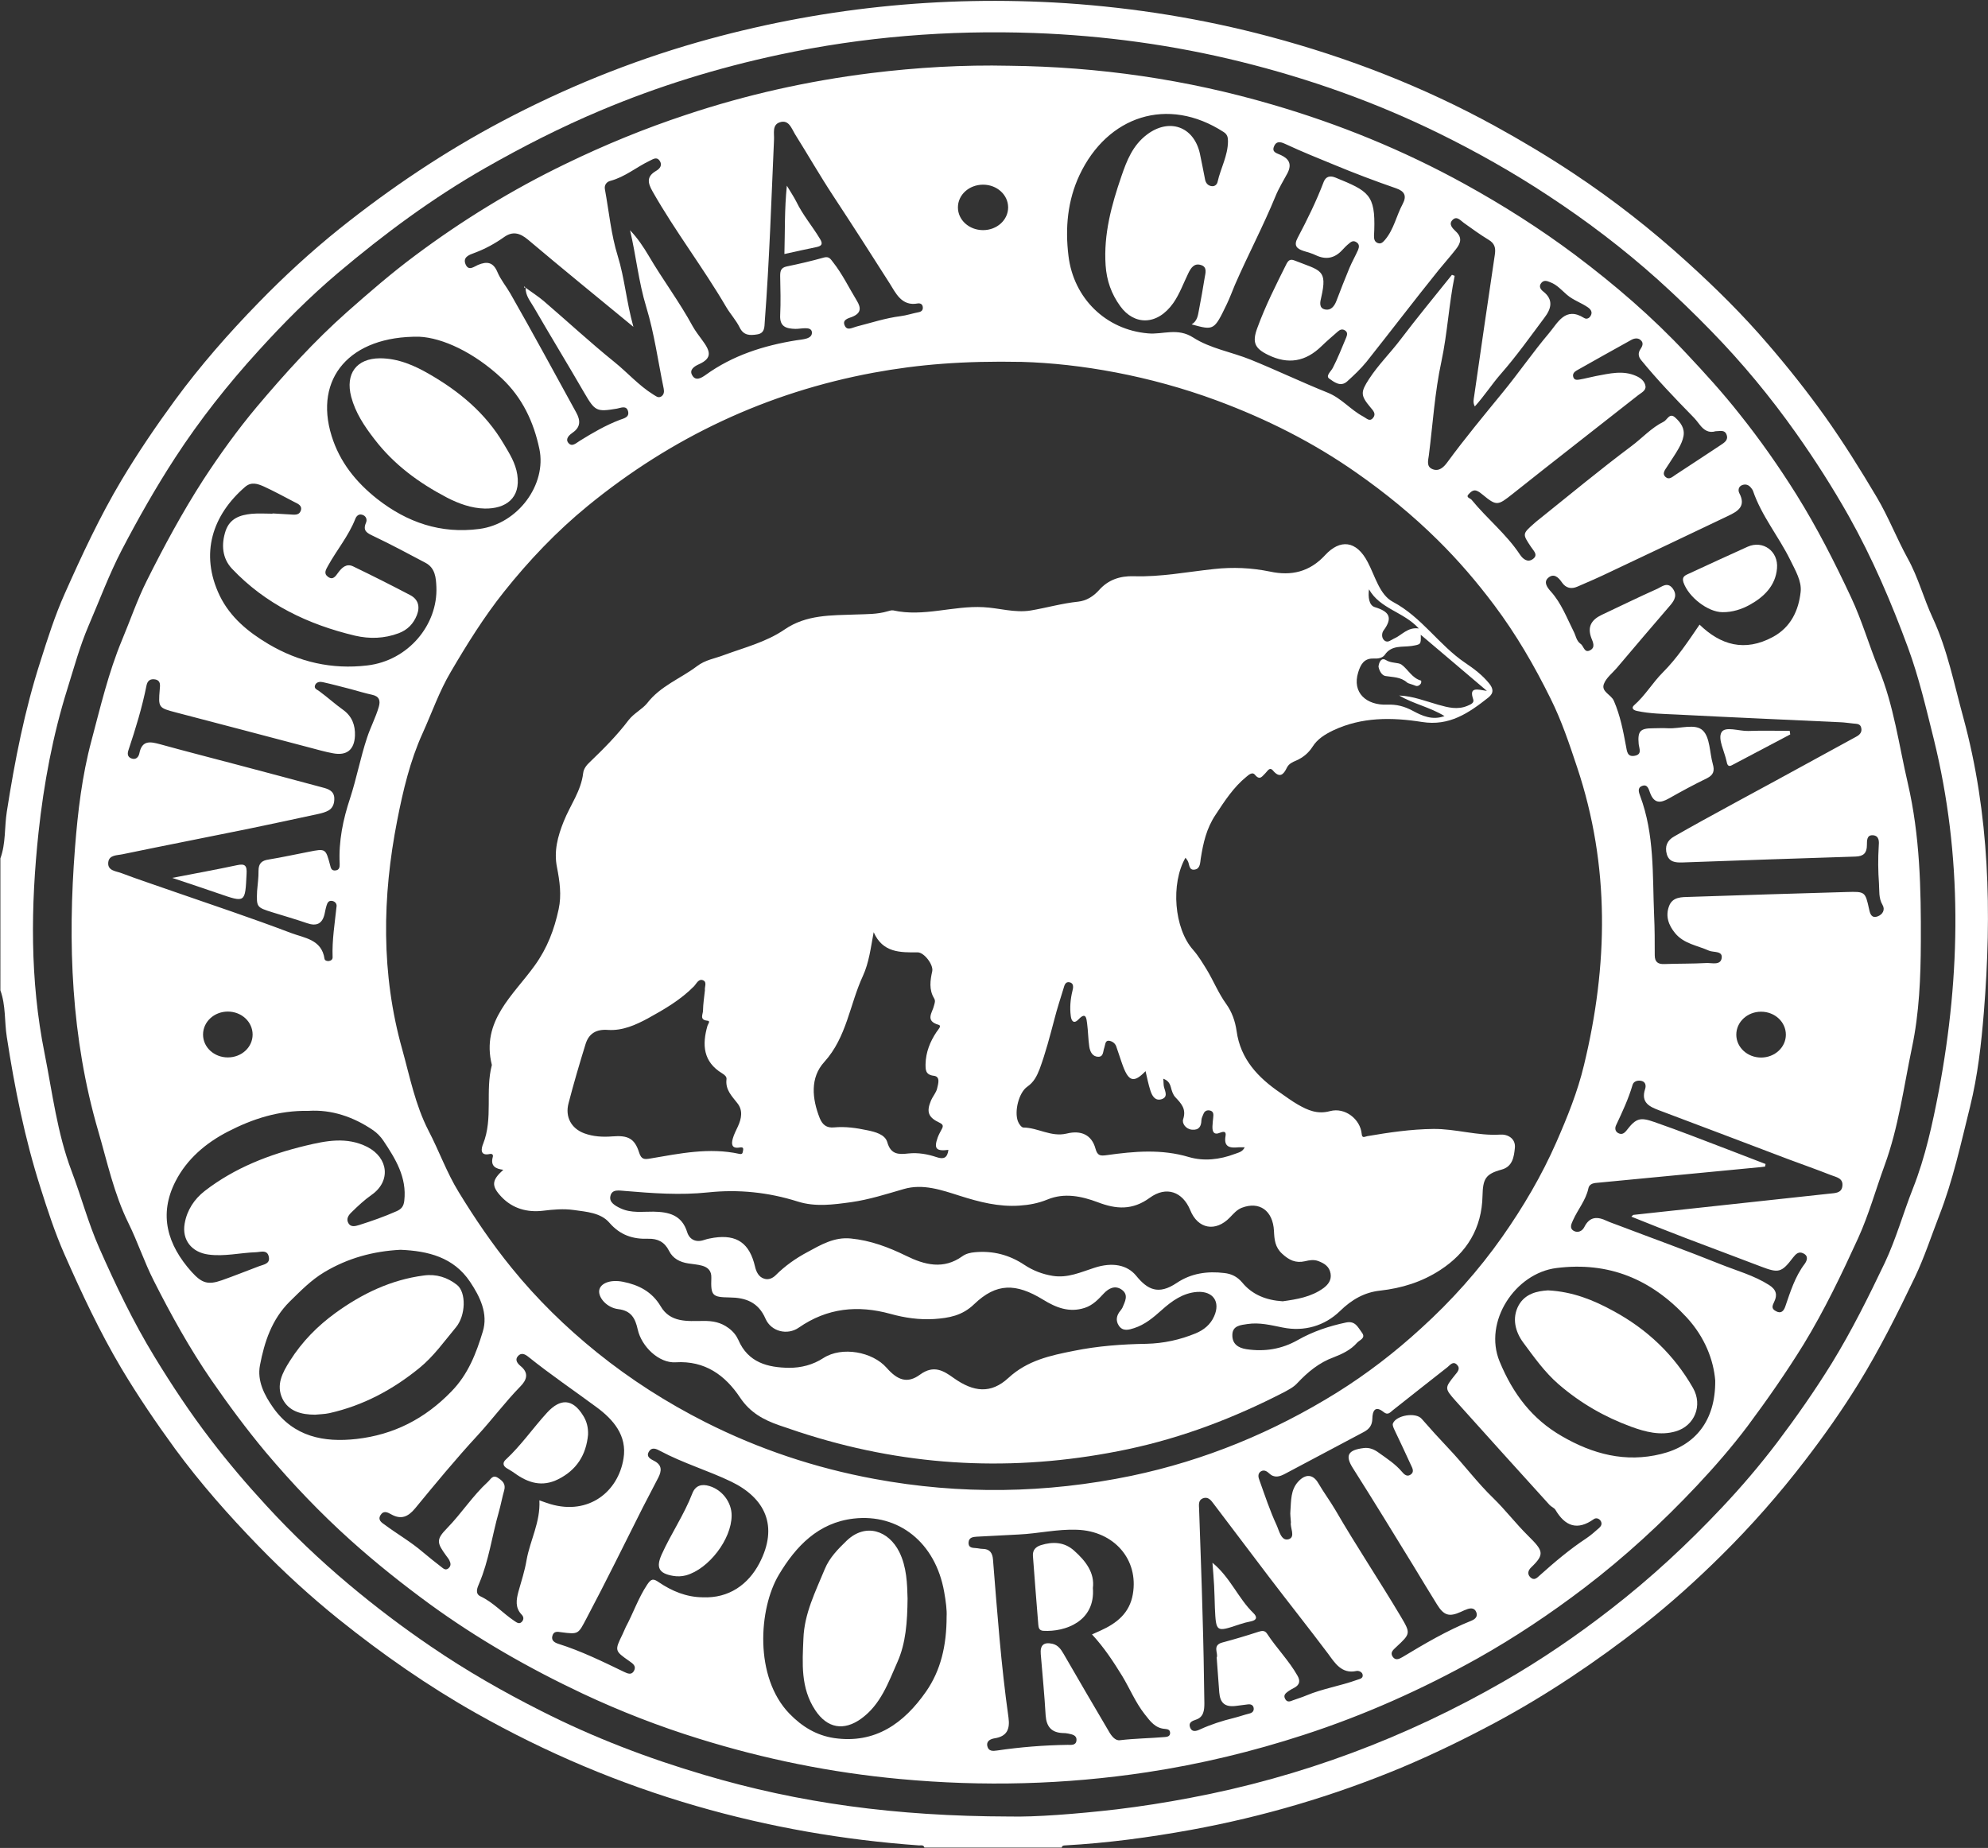 <svg version="1.2" xmlns="http://www.w3.org/2000/svg" viewBox="0 0 1548 1439" width="1548" height="1439"><rect x="0" y="0" width="1548" height="1439" fill="#333333" stroke="none"/><defs><clipPath clipPathUnits="userSpaceOnUse" id="cp1"><path d="m-2565-2981h6699v9469h-6699z"/></clipPath></defs><style>.a{fill:#fff}</style><g clip-path="url(#cp1)"><path fill-rule="evenodd" class="a" d="m0.3 668.4c4.3-11.7 3.1-24.2 5-36.3 6.2-39.7 13.9-79.1 26.2-117.2 5.6-17.7 11.3-35.6 18.9-52.6 13.4-30.1 27.3-60 44.1-88.2 12.9-21.6 27.1-42.5 41.9-62.7 19.7-26.8 41.6-51.8 64.8-75.6 19.9-20.5 41-39.9 63.3-57.8 39.7-31.7 81.7-59.9 126.5-83.6 48.6-25.7 99.2-46.3 151.9-61.4 93.9-26.8 189.6-36.8 287.1-30.5 53.6 3.6 106.5 12.1 158.6 26 61.1 16.3 119.6 39 175.2 69.5 21.1 11.6 41.7 23.9 61.7 37.2 31 20.6 60.3 43.5 87.9 68.6 22.3 20.2 43.6 41.2 63.2 64.1 15.7 18.2 30.6 37 44.6 56.6 14.4 20.3 27.5 41.3 40.2 62.7 9.1 15.4 15.5 32 24 47.5 8.3 14.9 12.5 31.4 19.6 46.6 11.5 24.8 16.6 51.4 23.8 77.5 20.5 75.3 22.2 151.9 16 229.1-2 24.9-4.8 49.8-10.8 74-7.1 28.5-13.3 57.4-24 84.7-6.2 16-11.5 32.4-18.9 47.9-13.6 28.4-27.7 56.6-44.2 83.3-12.6 20.4-26.5 40.1-41.1 59.1-20.2 26.4-42.2 51.4-65.8 74.7-19.3 19.1-39.5 37.3-60.9 54.1-36.4 28.4-74.5 54.1-115.2 75.9-23.8 12.7-48 24.5-72.8 34.9-52.8 22-107.4 38.1-163.7 48.4-32.5 5.9-65.2 10.3-98.1 12.1-1.3 0-2.3 0.3-2.6 1.7h-106.9c-0.7-2.4-2.7-1.6-4.3-1.7-58.8-4.2-116.7-14.3-173.4-30.7-59.8-17.3-117-41.5-171.3-72.2-37.6-21.2-73.1-46-106.9-73.1-22-17.7-43-36.9-62.7-57.2-23.1-23.8-45.1-48.7-64.8-75.5-14.8-20.3-29-41.2-41.9-62.8-16.9-28.5-31-58.6-44.4-89-7.4-16.8-13.1-34.3-18.6-51.7-12.2-38.2-20.1-77.6-26.2-117.3-1.9-12-0.7-24.5-5-36.3zm785.8 746.1c19.6 0.5 51.7-1.9 83.6-5.6 19.1-2.3 38.1-5.3 57-8.9 86.5-16.3 168-46.8 244.4-90.8 29-16.7 56.7-35.6 83.2-56.2 31-24 59.8-50.7 86.7-79.3 15.1-16 29.4-32.8 42.7-50.3 15.1-20 29.6-40.7 42.8-62.1 15.4-25.1 28.5-51.5 41.2-78.1 8.8-18.7 14.3-38.7 21.9-57.9 9.6-24.3 15.2-50.2 20.1-75.8 17.2-91.4 18.5-182.9-3.9-273.9-6-24-11.5-47.9-20.1-71.3-13-35.3-27.7-69.6-46.1-102.4-12.6-22.3-26.2-43.6-40.9-64.4-20-28.3-42-54.9-66.2-79.7q-20.1-20.7-41.4-39.9c-27-24.2-55.7-46-85.9-65.8-27.3-18-55.7-34-85-48.4-49.3-24.2-100.7-42.4-153.9-55.6-52.9-13.1-106.6-20.4-161-22.4-66.8-2.4-133.1 2.9-198.6 16.9-47.7 10.2-94.2 24.5-139.2 43.5-30.9 13-60.7 28.2-89.8 44.8-41 23.4-78.6 51.3-114.5 81.6-22.1 18.7-42.6 39.3-62 60.7-23.7 26-45.6 53.7-64.8 83.2-15.1 23.2-28.8 47.4-41.6 71.9-9.9 19.1-17.4 39.4-25.9 59.1-6.8 15.9-11.3 32.6-16.4 48.9-11.4 36.3-18.4 74-22.5 111.9-6.1 57.3-6.8 114.8 4.7 172 6.1 30.7 9.8 62 21 91.6 7.5 19.8 12.9 40.3 21.5 59.8 12.9 29.2 26.5 57.7 43.1 84.9 13.6 22.3 27.9 43.9 43.8 64.6 13.6 17.8 28 34.7 43.2 51.2 20.2 22 41.7 42.5 64.5 61.6 20.5 17.2 41.6 33.2 63.7 48.2 27.5 18.8 56.2 35.2 85.9 50.2 40.8 20.7 83.2 36.9 127 49.8 73.5 21.8 148.5 32.2 237.7 32.4z"/><path fill-rule="evenodd" class="a" d="m785.9 51.2c69.6 0.8 137.8 10.6 204.7 30.2 52.2 15.2 102.2 35.6 149.9 61.9 29.9 16.5 58.6 34.7 86 55.2 31 23.3 60.2 48.4 86.7 76.8 14.4 15.3 28.4 30.7 41.4 47.2 15.9 19.9 30.5 40.7 44.1 62.4 16.1 25.8 29.8 52.7 42.7 80.3 8.5 18.1 13.9 37.1 21.4 55.4 11.9 28.8 15.8 59.5 22.8 89.5 9.4 40.7 10.3 82 10.1 123.3-0.1 27.6-1.2 55.3-6.9 82.3-6.4 30.7-10.5 62.2-21.3 91.7-6.9 18.9-12.3 38.4-20.6 56.7-12.9 28.2-26.3 56.2-42.4 82.6-13.5 21.9-28.3 43.1-43.7 63.8-12.2 16.2-25.6 31.6-39.5 46.4-27.1 28.8-56.2 55.6-87.7 79.6-26.4 20.1-54.1 38.6-83.1 54.9-43.2 24.1-88.1 44.2-135.2 59.5-39.9 13-80.5 22.8-122 29.1-63.9 9.7-128.1 11.3-192.5 5.3-53.3-4.9-105.5-15.5-156.6-31.4-31-9.6-61.1-21.3-90.5-35.1-41.8-19.7-81.7-42.5-119.2-69.8-21.3-15.6-41.8-31.9-61.5-49.6-23.7-21.3-45.5-44.2-66.1-68.6-15.1-18.1-29-36.9-42.4-56.3-16.9-24.6-31.3-50.6-44.8-77.3-7.4-14.6-12.5-30.2-19.7-44.8-11.3-22.9-16.5-47.7-23.6-72-21-72.2-23.8-145.9-18-220.3 2.2-28.1 5.5-56.1 12.8-83.3 7-26.3 13.3-53.2 23.8-78.4 6.4-15.3 11.8-31.2 19.2-46 13.5-27 27.8-53.5 44.1-78.8 12.8-19.6 26.6-38.8 41.6-56.7 22-26.1 44.8-51.3 70.4-74 17.2-15.2 34.5-30.2 52.9-43.9 36.8-27.5 75.8-51.4 117.2-71.4 30.5-14.8 61.7-27.6 93.8-38.2 47-15.7 95.1-26.4 144.2-32.5 35.7-4.4 71.5-6.5 107.5-5.7zm-362.3 183.4c18.3 15.7 36 32.1 54.7 47.2 10.2 8.2 19 18.3 30.2 25.3 2 1.1 3.8 3.1 6.3 1.7 2.2-1.4 2.5-3.7 2-6.2-4.4-21.2-7.3-43-13.6-63.6-6-19.7-7.9-39.9-12.6-59.7 5.9 6.1 10.5 13.1 14.6 20 10.9 18.6 23.9 35.8 34.2 54.8 2.1 3.7 4.7 7.1 7.2 10.5 6.5 8.7 8.5 14.2-2.5 19.1-3.1 1.4-7.7 4.1-5.1 8.5 2.7 4.9 7.3 2 10.4-0.2 21.2-15.3 45.2-22.9 70.6-27 4.7-0.8 12.7-0.8 12.2-6.4-0.6-4.8-8.3-2.4-12.9-2.5-6.9-0.2-12.3-1.5-11.8-10.7 0.5-10.1 0.2-20.3 0-30.5 0-3.8 0.5-6.4 5-7.4 9.8-2 19.6-4.3 29.2-7 3.9-1 5.1 1.3 6.9 3.6 7.3 9.2 12.4 19.9 18.5 29.9 3.7 6 3.3 10-3.7 12.8-3 1.1-7.8 2.2-5.6 6.8 1.9 4.2 5.9 1.5 9.1 0.7 11.4-2.9 22.5-6.6 34.3-8.1 4.8-0.6 9.4-2.2 14.2-3.1 2.5-0.5 3.5-2 3.1-4.3-0.3-2-2-2.8-3.9-2.5-12.6 2.4-17.2-8.3-21.9-15.7-14.4-22.7-29-45.4-43.8-67.9-10.4-15.8-19.8-32.2-29.9-48.3-2.7-4.4-4.7-11.4-11.7-9.2-6.3 2-4.3 8.7-4.6 13.6-2.1 47.2-3.6 94.4-7.2 141.6-0.3 4.2 0.1 9.1-5.9 10-5.6 0.9-10.6 1-13.7-5.5-2.8-5.6-7.2-10.4-10.3-15.6-18-30.8-39.8-59.1-57.4-90.1-4-7-4.8-11.8 2.8-16.2 2.9-1.7 5-4.5 2.6-7.9-2.3-3.2-5-1.2-7.7 0.1-10.3 4.9-19.2 12.6-30.5 15.6-2.9 0.7-5 3.1-4.4 6.5 3.2 17.4 4.8 35.3 10 52 5.4 17.4 6.7 35.4 12.2 55.2-28.8-23.7-55.6-45.5-82-67.8-6.3-5.3-11.9-6.8-18.5-2.2-7.3 5.2-15 9.4-23.4 12.5-3.8 1.4-9.3 3.2-6.7 9 2.4 5.3 6.5 1.6 9.6 0.3 6.9-2.9 11.8-2.3 15.1 5.5 2.5 6 6.9 11.2 10.1 16.8 17.5 30.6 34.2 61.6 51.2 92.5 3.4 6.1 3.7 11.4-2.7 15.8-2.6 1.8-5.8 4.7-3.5 7.8 2.9 3.8 6.2 0.3 9-1.4 10-6.2 20.1-12.1 31.1-16.3 3.1-1.2 7.6-1.9 6.6-6.5-1.2-5.2-5.8-2.8-8.7-2.3-16 2.7-17.1 2-25.5-12.4-12.9-22.3-26.3-44.2-39.2-66.5-2.7-4.7-6.6-9.1-6.4-15.2 4.8 3.5 9.8 6.7 14.3 10.5zm-14.3-10.7q0 0.1 0 0.2 0 0-0.1 0zm386.4 57.9c-45.5-0.9-80.6 2-115.4 8.4-83.1 15.4-157.3 50.3-222.7 103.8-24.2 19.8-45.8 42.5-65.3 67-15.5 19.5-28.7 40.7-41.3 62.2-8.9 15-14.7 31.8-21.9 47.7-9.8 21.5-15.3 44.9-19.8 67.9-11.7 59.6-12.7 119.5 4 178.7 5.9 21.3 10.1 43 20.4 63 8.2 15.7 14.1 32.5 23.5 47.8 12.6 20.6 26 40.3 41.2 59 19.8 24.4 42 46.1 66.4 65.8 26.3 21.2 54.4 39.1 84.4 54.3 41.8 21.1 85.6 35.7 131.6 44.2 66.9 12.4 133.6 11.4 200.2-2.4 57.2-12 110.4-34 160-64.8 23.4-14.6 45.2-31.4 65.5-50 23.6-21.4 44.9-45.2 63.2-71.2 16.3-23.2 30.8-47.8 42.2-73.8 8.5-19.4 16.6-39.4 21.5-60 18.8-77.6 20.3-155.1-5.3-231.8-6.1-18.3-12.1-36.4-20.8-53.8-12.6-25.5-26.7-49.8-43.8-72.6-13.5-18-27.9-34.8-43.9-50.6-19.6-19.4-40.8-36.7-63.4-52.5-33.8-23.7-70.3-42-108.9-56.3-52.2-19.3-106.2-28.7-151.6-30zm527.7 204.6c16.3 15.8 35 21.5 57.1 9.6 14-7.6 20-20.6 21.6-35 1-8.4-4.2-17-8.1-25-9-18.3-22.3-34.2-29-53.8-0.4-1-1.2-2-1.9-2.8-2-2.3-4.6-2.6-7.1-1.4-2.4 1.3-2.7 4-1.6 6.1 5.3 10.1-1.1 14-8.7 17.6-30.5 14.5-61 29.1-91.6 43.5-8.5 4.1-17.1 7.9-25.8 11.6-4.8 2.1-9 1.2-12.1-3.3-2.7-4-6.3-7.3-10.6-3.6-4.1 3.5-0.5 7.9 2 10.7 8.2 9.1 12.4 20.5 17.8 31.2 1.7 3.2 2 7.2 5.4 9.6 2.5 1.7 2.8 7.5 7.5 4.9 4.1-2.2 2.1-6.3 0.9-9.3-3.4-8.9 0-14.4 8-18.2 14.5-6.8 28.9-13.9 43.5-20.4 3.4-1.6 7.6-5.4 11.6-0.4 3.8 5 2 9-1.6 13.2-14 16.2-27.9 32.6-41.8 49-3.4 4-8.2 7.6-10 12.4-2.3 6.1 5.7 8.2 7.8 13.2 4.9 11.3 7.2 23.2 9.4 35.1 0.8 4 0.9 8.8 6.9 7.6 5.8-1.1 3.4-5.6 3-9.1-0.9-10 1.1-12.3 11.1-12.3 4.1-0.1 8.1-0.2 12.1 0 9.1 0.4 20.9-3.9 26.7 1.7 5.7 5.4 5.3 17.2 7.8 26.1 1.5 5.2 0.7 8.5-4.5 11.1-10.1 4.9-19.9 10.2-29.6 15.7-6.8 3.9-11.7 4-14.8-4.5-1-2.6-1.9-7-6.4-5.1-3.6 1.5-2.2 5.1-1.3 7.6 11.3 30.1 9.6 61.6 10.9 92.8 0.5 10.4 0.5 20.9 0.5 31.3 0 5.3 2.5 7.1 7.5 6.9 10.9-0.4 21.9-0.2 32.8-0.8 4.1-0.2 10.8 2 11.8-3.7 1-6-6.3-4.4-9.8-5.9-9.1-4.1-19.5-5.3-26.4-13.6-5.1-6.2-7.7-13.2-4.8-21 2.7-7.5 10-7.1 16.1-7.3 40.8-1.4 81.6-2.6 122.3-3.8 14.3-0.4 14.4-0.3 17.4 13.3 0.8 3.8 1.9 7.3 6.6 5.7 3.9-1.4 6.1-5.1 3.9-8.9-3.2-5.4-2.4-11.1-2.8-16.8-0.7-9.6-0.8-19.1-0.2-28.7 0.3-3.7 0.6-8.4-4.5-8.8-5-0.3-4.6 4.3-4.7 7.7 0 6-2.5 8.7-8.8 8.9-45.1 1.4-90.1 3-135.2 4.6-5.1 0.1-10-0.3-11.8-6.4-1.7-6.1 0.2-10.8 5.8-13.9 7.2-4.1 14.4-8.2 21.7-12.2 19-10.5 38.2-20.8 57.3-31.2 20.9-11.4 41.8-22.8 62.6-34.2 2.7-1.4 4.8-3.5 4-6.9-0.7-3.4-3.6-3.1-6.2-3.4-3.4-0.3-6.8-0.9-10.2-1-42.5-2-85-3.8-127.4-6-10.3-0.5-20.7-0.6-30.9-2.8-3.3-0.7-4.3-2.5-2.2-4.4 8.7-7.6 14.4-17.6 22.5-25.7 11-11 19.7-24.2 28.5-37.1zm-192.8-272.4q1 0.4 2.1 0.8c-4.5 22.1-5.6 44.5-10.3 66.6-5.2 24-6.7 48.8-9.8 73.2-0.5 3.9-2.1 8.7 2.8 10.7 5 2.1 8.7-1.4 11.5-5.2 13.7-18.7 28.5-36.5 43.2-54.5 12.4-15.1 23.5-31.3 36.1-46.2 6.8-8 12.6-21 27.3-11.8 1.9 1.2 4 0.3 5.1-1.7 1.7-2.9 0-5.1-2.2-6.6-5.2-3.6-11.3-5.5-16.2-9.7-4.1-3.5-7.7-7.8-13-9.8-2.6-1.1-5-1.9-7 0.5-2.2 2.6-0.7 5 1.5 6.7 8.3 6.5 6.1 13.6 0.9 20.4-11 14.7-21.7 29.8-33.8 43.6-7.1 8.1-12.9 17.2-20.4 25.5-1.7-3.2-0.8-5.7-0.5-8.1 5.3-36.7 10.6-73.5 16.1-110.2 0.8-5.3-0.2-8.7-4.9-11.5-6.6-4-12.9-8.6-19.2-13.1-2.7-1.9-5.4-5.7-8.8-2.4-3.4 3.4 0 6.6 2.4 8.9 5.3 4.9 4 9.2 0 14.2-4.2 5.4-8.8 10.5-13.1 15.8-19.1 23.7-37.5 47.9-56.4 71.7-4.5 5.5-9.7 10.4-15 15.2-5.2 4.7-10.4 0.3-14-2.2-2.9-2.1 1.3-5.5 2.8-8.3 4-7.7 7.1-15.8 10.5-23.8 0.8-2 1.2-4-1-5.4-2-1.3-3.8-0.7-5.5 0.8-4.2 3.7-8.6 7.4-12.7 11.4-12.5 12.2-26 14.5-41.6 6.9-10.5-5.1-12.6-9.8-8.5-20.9 6.3-17.3 14.6-33.7 22.8-50.1 1.5-2.8 3-3.8 6.1-2.6 20.5 8.1 25.9 6.9 20.9 28.8-0.8 3.3-2.1 8.4 3.1 9.4 4.3 0.9 7.1-2.4 8.7-6.6 3.3-8.6 6.6-17.2 10.2-25.8 2-4.7 4.6-9.3 6.7-14 0.9-2.2 1.2-4.6-1.5-6.1-2.2-1.4-3.9-0.3-5.4 1-2 1.6-3.9 3.5-5.6 5.4-5.9 6.3-12.6 7.5-20.3 3.9-3.1-1.5-6.4-2.4-9.7-3.4-5.2-1.7-7.8-4.1-4.6-10.1 7.5-14.2 14.6-28.6 20.3-43.6 1.8-4.6 5.3-5 9.2-3.4 25.7 10.5 31.1 13.2 30.2 41q-0.1 2.1-0.2 4.3c0 2.5 0.3 4.7 3 5.7 2.7 0.9 4.1-0.9 5.7-2.7 6.8-8.1 8.7-18.6 13.6-27.7 3.4-6.4 1.5-10-5.2-12.3-16.2-5.6-32.3-11.7-48.2-18.3-12.4-5.1-24.9-10.1-37.1-15.8-3.2-1.5-7.5-3.6-9.6 1.4-2.1 4.8 2.3 5.4 5.4 6.9 6.1 2.9 8.6 6.9 5.1 13.9-3.2 6-6.9 11.9-9.4 18.1-9.6 23.4-21.5 45.8-31.6 69-2.1 5-4 10.2-6.4 15.2-9.8 20.3-9.9 20.4-27.3 15.6 4.5-2.7 4.9-7.1 5.7-11.3q2.4-12.3 4.4-24.8c0.6-3.8 2.4-8.7-3.1-10.2-5.1-1.5-7.6 2.4-9.6 6.5-3.8 7.8-6.8 16.2-11.7 23.2-12.6 17.8-30.6 17.3-41.3 2.4-6.9-9.5-10.6-19.9-11.4-31.9-1.6-24.2 4.6-46.8 12.3-69.2 4.2-12.3 8.8-24.1 19.9-32.5 17.2-13 36.4-6.5 41.2 14.7 1.5 6.8 2.7 13.7 4.1 20.5 0.6 2.8 2.4 4.7 5.3 5 2.3 0.2 4-1.4 4.4-3.4 2.4-10.6 8-20.3 8.1-31.5 0-3-0.4-5.4-3.4-7.3-43.6-28.2-90.5-12.5-112.2 33.5-9.3 19.8-11.3 41.2-8.6 63 4 33 29.1 57.5 61.9 60.3 11.6 1.1 22.9-4.7 35.3 3.3 13.2 8.5 29.9 11.2 44.7 17.2 20.2 8.2 39.8 17.6 60 25.7 10.7 4.3 17.8 13.4 27.7 18.6 2.5 1.3 4.8 4.3 7.5 1.1 2.7-3.2 0.2-5.7-1.9-8.2-7.9-9.4-7.8-11.9-1.2-22.1 7.2-11.1 16.7-20.4 24.7-31 12.9-17 26.5-33.5 39.9-50.2zm-930.4 479.7c0.4-5.2 1.2-10.4 1.1-15.6 0-5.7 2.4-8 7.9-8.8 10.4-1.7 20.8-4 31.2-6 13.1-2.6 13.2-2.6 16.6 10.2 0.6 2.5 1.1 4.6 4.1 4.3 3.1-0.2 3.5-2.6 3.4-5.1-0.9-17.7 2.6-34.6 8.2-51.4 5-15.4 8-31.5 13.1-46.8 2.6-8 6.7-15.7 9.1-23.9 1.5-5 0.5-8.4-5.2-9.6-5.6-1.2-11.1-2.9-16.6-4.4-7.2-1.8-14.4-3.8-21.7-5.4-2.1-0.5-4.9-0.3-6 2.2-1.2 2.9 1.5 3.5 3.3 4.9 6.3 4.6 12.1 9.9 18.4 14.4 7 5 9.6 12 9.3 20.2-0.5 10.9-6.3 15.7-17 13.7-6.2-1.1-12.3-2.9-18.4-4.5-34.6-9.1-69.3-18.3-103.9-27.3-13.7-3.6-13.9-3.7-12.7-18 0.2-3.1 1-6.7-3.4-7.7-3.7-0.7-6.1 0.7-6.9 4.6-3.4 17.1-8.5 33.7-14 50.2-0.9 2.6-1.1 5.3 2 6.6 3.6 1.5 5.8-0.9 6.4-3.8 2.1-10.8 8.9-9.1 16.4-7.1 19.9 5.5 39.9 10.6 59.9 15.9 22.1 5.9 44.3 11.7 66.4 17.7 4.2 1.1 8.7 2.5 9.1 8 0.2 3.8-0.8 7.7-4.3 9.8-2.4 1.4-5.3 2.2-8.1 2.8-18.5 4-37 8-55.5 11.8-32.4 6.6-64.7 12.9-97 19.6-4.1 0.9-10.5 0.4-11.1 6.3-0.7 6.7 6.2 6.8 10.3 8.4 13.1 5 26.5 9.3 39.7 14 30.8 10.7 61.8 21 92.3 32.6 10.2 3.9 23.9 4.9 26.1 20.1 0.2 1.4 2.1 2 3.6 1.7 1.6-0.3 2.8-1.3 2.7-2.9-0.5-13.4 1.7-26.5 3.1-39.8 0.2-2.1-1.4-3.8-3.7-4.1-2.6-0.3-3.5 1.6-4.1 3.6-0.7 2.2-1.1 4.5-1.6 6.8-1.8 7.5-6.3 9.5-13.5 7-9-3.1-18.1-5.7-27.1-8.5-12.4-3.9-12.4-4-11.9-16.7zm805 491.8c-0.2-3.7-0.7-6.3-0.4-8.9 0.6-8 0.1-16.4 6.1-22.9 5.8-6.3 11.6-5.7 15.6 1.2 4.2 7.2 9.2 13.9 13.3 20.9 16.3 28.1 34.3 55 50.9 82.9 7.9 13.3 7.7 13.4-3.7 24-2.2 2.1-4.7 4.1-2.6 7.3 2.1 3.2 4.9 2 7.6 0.4 17.4-10.5 34.9-20.8 53.8-28.4 2.9-1.2 5.1-3.2 3.7-6.7-1.3-3.1-3.9-3.2-6.6-2.4-1.9 0.6-3.7 1.5-5.5 2.3-9.1 4.1-13.2 2.7-18.5-5.9-6.2-9.9-12.2-20-18.3-30-15.6-25.4-31.1-50.8-47.1-76-6.4-10-3.8-14.2 8.3-15.7 4.6-0.6 8.4 1.1 11.9 3.7 6.3 4.5 12.8 8.7 17.9 14.7 1.6 1.9 3.8 4.2 6.6 2.4 3.4-2.1 1.6-5.2 0.4-7.7-4-8.9-8.3-17.8-12.5-26.7-0.8-1.7-2-4.1-1.5-5.5 2.5-6.5 17.8-9 22.4-3.7 6.8 7.8 13.7 15.4 20.8 22.9 12.1 12.7 22.6 27 35.2 39.1 9.4 9.2 17.3 19.6 26.7 28.9 12 11.9 13.4 14.4 2.6 24.8-2.2 2.1-3.4 5-0.7 7.7 3 2.9 5.2 0.5 7.4-1.5 11.5-10.3 23.3-20.3 36.2-28.8 3.6-2.4 6.8-5.3 10.1-8.2 1.4-1.3 2.5-3.1 1.1-5.4-1.4-2.1-3.7-2.5-5.3-1.4-12.9 9.2-22.4 5.6-30-7.3-1-1.5-3.2-2.3-4.5-3.7-24.5-27-48.9-54-73.2-81.1-8.7-9.8-8.5-10-0.5-20 2.1-2.5 4.6-5.2 1.5-8.2-3-2.9-5.2 0.3-7.3 2-14.2 11.1-28.3 22.3-42.5 33.5-2.1 1.6-3.8 4.3-7.3 1.4-6.7-5.4-8.6-0.5-8.7 5.2-0.1 5.1-2.3 8-6.5 10.3q-30.7 16.2-61.4 32.6c-4.3 2.3-8.4 3.6-12.6-0.4-1.9-1.8-4.3-3.1-6.9-1-2 1.9-1.3 4.4-0.5 6.5 4.2 11.7 8.1 23.6 13.3 34.8 2 4.3 3.6 12.8 9.4 11.1 5.7-1.7 0.9-9.3 1.8-13.1zm-154.9 87.2c2.6-1.2 4.6-2.1 6.7-3 12.6-5.7 22.6-13.6 25.1-28.3 4.7-27-14.6-49.2-43.5-50.2-15.3-0.6-30.2 3-45.4 3.7q-16.3 0.9-32.7 1.7c-3 0.2-6 0.6-6.3 4.4-0.3 4.2 2.8 4.3 5.8 4.5 1.7 0.1 3.4 0.6 5.1 0.6 5.5 0 7.7 3.1 8.1 8.2 3.3 41.1 6.3 82.4 12.1 123.3 1.2 9-1.3 14.5-10.8 16-3 0.5-6.6 1.9-5.7 6.1 0.9 4.1 4.3 3.9 7.6 3.4q27.3-4 54.9-4.4c2.7 0 6.5 0.6 6.9-3.4 0.4-4.3-3.5-4.7-6.5-5.4-1.4-0.3-2.9-0.4-4.3-0.4-8.7-0.4-12.6-5-13.2-13.8-0.9-15.9-2.5-31.8-3.8-47.7-0.6-7 2.4-9.5 9.1-8 4.3 1 6.5 4.1 8.6 7.7 11.6 20.2 23.4 40.2 35.2 60.3 2 3.6 5 7.6 8.7 7.1 11.7-1.4 23.5-1.5 35.2-2.5 1.5-0.1 4.2-0.5 3.9-3.5-0.2-2.4-2.2-2.6-3.8-2.8-7.8-0.5-11.5-5.8-16-11.5-7.2-9.2-11.5-19.8-17.4-29.6-6.9-11.2-14-22.1-23.6-32.5zm-430.3-104.4c3.4 1.2 6.1 2.2 8.8 3 29.6 8.6 52.5-9.6 56.7-35.5 3-18-8.1-30.5-20.8-39.9-17.7-13.1-35.9-25.4-53.1-39.2-2.7-2.2-5.7-3.8-8.4-0.6-2.5 2.9-0.1 5.7 2 7.5 6.9 5.5 5 11-0.1 16.1-11.8 12.1-21.9 25.7-33.3 38.1-16.9 18.3-32.8 37.6-48.6 56.8-5.5 6.6-10.9 8.9-18.6 4.6-2.8-1.6-6-3.2-8.3 0.6-2.4 3.9 1 5.9 3.4 7.6 9.7 7.2 20.2 13.2 29.4 21.1 4.8 4 9.7 8 14.7 11.8 1.5 1.2 3.2 2.7 5.3 1 2.3-1.9 1.9-4.1 0.8-6.3-0.6-1.2-1.6-2.4-2.4-3.5-7.4-10.2-8.1-12.6 0.7-21.6 11.2-11.5 19.9-25.2 31.7-36 2.3-2.1 3.7-5.7 7.7-3.2 3.6 2.3 6.4 4.8 5 9.8-1.6 5.6-2.6 11.3-4.2 16.9-5.3 18.5-7.7 37.8-15.3 55.6-1.3 3.1-3.6 7.9 1.1 10.1 10 4.7 17.3 13.1 26.3 19.1 2 1.3 3.9 2.9 6 0.5 1.6-1.9 1.2-3.9-0.4-5.5-5.1-5.4-4.1-11.5-2.4-17.9 2.3-8.1 4.9-16.1 6.3-24.4 2.7-15.4 10.9-29.6 10-46.6zm-108.2-195.1c-21.1 1.1-40.9 6.4-59.4 17.5-10.3 6.2-18.3 14.5-26.8 22.8-14 13.9-19.7 31.4-23.2 49.7-2.3 12.2 3.6 23.4 10.3 32.9 16 22.7 39.5 27.3 65 24.4 28.8-3.3 53.1-15.6 73.8-37 13.1-13.4 19.3-29.7 24.4-46.5 4.4-14.1-2.2-27.4-9.9-38.9-12.8-19.1-32.6-24-54.2-24.9zm1023.8 101.8c-1.3-15.8-7.9-33.5-22.1-49-27.8-30.1-61-43.7-101.5-38.6-32.2 4-57.1 41.8-44.3 72.8 10.4 25.2 25.3 44.8 48.4 58.1 24.1 14 49.6 20.8 77.4 13.9 26.6-6.5 42.4-26 42.1-57.2zm-598.5 183.8c0.3-4.8-0.6-12-1.9-19.2-6.8-38.6-35.6-61.1-70.5-57.1-27.6 3.2-45 21.6-58.2 43.7-15.8 26.4-19.3 79.8 8.2 108.2 10 10.3 21.1 16.9 34.7 19 32.1 4.7 54.5-11.5 71.7-36.2 11.4-16.4 16-35.7 16-58.4zm-410.7-996.6c-54-0.7-82.1 32.4-68.2 77.2 6.3 20.4 19.1 36.2 35.6 49.2 23.4 18.3 49.5 27.2 79.3 23.3 30.4-3.9 52.7-34.8 46.9-62.3-4.4-20.9-13.2-39.9-29.4-55.1-21.5-20.1-46.1-31.5-64.2-32.3zm1048.4 644.2q-0.2 1-0.4 2c-1.1 0.1-2.1 0.3-3.2 0.4q-63 6-126.1 12.1c-3.4 0.3-7.4 0.3-8.3 4.6-2 9.2-8.2 16.3-11.9 24.6-1.3 2.9-3.1 6.3 0.6 8.4 3.1 1.7 6.5 0.2 8.1-2.9 4.2-8.5 10.3-8.4 17.6-4.9 2.6 1.2 5.4 2.1 8 3.1 26.8 10.2 53.8 19.9 80.4 30.6 12.7 5.1 26.1 8.7 37.9 16.2 5.7 3.6 6.6 7.8 4.1 12.9-1.6 3.4-2.5 5.5 1.3 7.5 4.1 2.3 6.1-0.4 7.2-3.5 4-11.6 7.6-23.4 15.2-33.4 1.8-2.5 3.1-6.1-1.1-8.1-3.5-1.8-5.8 0.4-7.9 3.1-9.1 12-11.3 12.4-25.2 7.1-19.2-7.4-38.6-14.5-57.9-21.9-14.2-5.4-28.4-11.1-42.9-16.9 0.9-0.8 1.3-1.4 1.7-1.4q76.2-8.2 152.4-16.5c4.2-0.5 9.5-0.2 10.2-5.8 0.9-6.4-5-7.1-9-8.7-10.9-4.3-22-8.2-33-12.3-33.4-12.7-66.9-25.4-100.4-38-7.7-2.9-14.7-6-11.2-16.7 0.9-2.7 0.3-5.6-2.8-6.3-2.9-0.7-6.2 0.2-7 3.2-3.2 10.9-8 21.1-12.8 31.3-1 2.1-0.9 4.7 1.6 6.1 2.8 1.5 4.7 0.3 6.6-2.1 7.3-9.5 10.5-10.4 21.6-6.5q14.6 5.1 29 10.6c19.2 7.3 38.4 14.7 57.6 22.1zm-827.6 337.4c20.5 0.9 35.5-10.1 44.1-26.5 15.2-29.1 4.3-50.9-22-63.6-17.9-8.6-37.3-14.3-55.1-23.8-3-1.6-6.6-3.5-9 0.6-2.3 4 1.6 5.7 4.2 7.1 6.2 3.2 5.9 7.7 3.2 13-4 7.9-8.2 15.6-12.2 23.5-14.4 28.6-28.5 57.4-43.5 85.7-6.7 12.7-6.2 13-19.9 11.2-3.1-0.5-5.9-0.9-6.9 2.9-1 3.7 1.9 5.2 4.6 6.1 17.8 5.6 34.5 13.8 51.3 21.9 2.6 1.2 5.6 2.7 7.6-0.7 2.1-3.8-0.7-5.7-3.4-7.6-11.7-8.2-11.7-8.2-5.4-21.1 0.9-1.8 1.6-3.8 2.5-5.6 5.8-10.8 9.7-22.5 16.6-32.9 3.2-4.8 4.8-4.9 9-2 10.3 7 21.6 11.7 34.3 11.8zm-335-843.8v-0.2c4.6 0.3 9.2 0.5 13.8 0.8 3.2 0.2 6.9 0.8 8.2-2.9 1.4-4-2.2-5.4-5-6.8-7.9-4.1-15.7-8.4-23.8-12.1-4.6-2-9.6-3.9-14.5 0.3-25.3 21.8-35.6 51.9-19.8 84.8 8.2 16.8 22.1 28.2 37.9 37.6 23.9 14.1 49.4 19.9 76.8 16.7 32.3-3.7 55.2-31.9 54-61.1-0.3-7.2-0.9-14.8-8.4-18.8-13.4-7.1-26.8-14.3-40.5-20.8-5-2.4-8.7-4-5.9-10.5 1.1-2.5 0-5.4-3.1-6.2-2.7-0.8-4.5 1.2-5.3 3.4-5.2 13.2-14.4 24.1-21.2 36.4-1.5 2.8-3.6 5.8-0.2 8.4 4.1 3.2 6.1-0.4 8.2-3.2 2.9-3.9 6.4-7.2 11.5-4.8q22.4 10.8 44.5 22.4c6.3 3.3 7.8 9 5.2 15.6-2.7 6.7-7.1 11.4-14.2 14.1-11.2 4.2-22.6 4.5-33.9 1.9-36.6-8.7-69.7-24.5-95.9-52.2-7.5-8-8.5-18.7-4.9-29.5 3.4-9.8 11.4-12.3 20.2-13.2 5.4-0.5 10.9-0.1 16.3-0.1zm1123.7-64.2c-5.3 1.6-9.1-0.8-12.4-5.1-1.7-2.3-3.6-4.6-5.6-6.6-13.8-14.1-27.5-28.4-40-43.7-2.3-2.8-2.5-5.6-0.5-8.6 1.6-2.3 2.6-4.9 0.1-7-2.1-1.9-5-1.4-7.3-0.1-14.3 7.9-28.5 15.9-42.7 23.9-1.8 1.1-3.2 2.7-2.4 5.1 0.9 2.6 3.2 2.1 5.1 1.8 4.2-0.7 8.4-1.9 12.6-2.7 10.4-1.9 20.9-4.7 31.3 0 3.5 1.5 6.7 4.2 7.2 8 0.4 3.4-3.4 5.1-5.8 7-32.6 25.7-65.4 51.1-97.8 76.9-11.4 9-12.3 9.5-23.2 0.5-1.3-1.1-2.7-2.2-4.3-2.9-2.9-1.4-5.1 0.9-6.7 2.6-2.3 2.5 1.3 3 2.4 4.3 12 14.7 27 26.6 37.6 42.6 2.4 3.6 6 6.4 10 3.6 4.7-3.3 0.4-6.7-1.4-9.6-6.7-10.1-6.8-10 2.7-18.4 1.3-1.1 2.6-2.3 4-3.3 23.7-19 47.1-38.4 71.4-56.6 8.5-6.3 15.6-14.4 25.2-19.1 2.9-1.4 4.6-7.4 9.1-3.2 4.1 3.7 7.5 8.3 6.4 14.4-0.6 3.3-2.1 6.6-3.8 9.6-2.7 4.8-5.9 9.3-8.8 13.9-1.6 2.6-4.5 5.6-1.3 8.4 2.7 2.4 5.3-0.2 7.7-1.8 11.7-7.7 23.4-15.3 35.1-23.1 2.8-1.9 6.3-3.9 4.6-8.2-1.5-4-5.2-2.6-8.5-2.6zm-1095.5 529.2c-23.6-0.4-43.9 6.3-63.2 16.3-17 8.8-31.7 21.3-40.5 38.5-13.4 26.1-6.3 49.6 12.5 70.6 7.9 8.7 12.6 10.4 23.6 6.5 9.7-3.4 19.3-7.3 28.9-10.9 3.8-1.4 8.8-1.9 7.6-7.4-1.2-5.8-6.4-3.6-10.1-3.5-12.3 0.4-24.4 3.5-36.9 1.8-13-1.7-20.8-11.4-18.5-24.2 1.8-10.4 7.5-19 15.6-25.3 23.4-18.1 50.4-28.5 78.6-35.3 15.9-3.8 32-7.1 48 1 16.5 8.5 18.5 26.7 3.4 37.3-5.7 4-10.7 8.7-15.6 13.5-2.4 2.3-4.4 5.1-2.6 8.4 2 3.7 5.7 2.4 8.5 1.6 9.8-3.1 19.5-6.5 29-10.7 4.1-1.8 5.6-4 6.1-8.2 2.1-18.3-6.9-32.7-16.3-46.8-2.1-3.1-4.8-5.9-7.8-8-15.6-10.7-32.8-16.3-50.3-15.2zm707 425.7c1.5-3.1-3.8-9.5 4.4-11.7 9.4-2.5 18.8-5.3 28-8.3 2.8-0.9 5-1.3 6.8 1.4 7.4 11.3 17 20.9 23.7 32.7 2.3 4 1.8 7.1-2.4 9.4-1.5 0.8-3.1 1.6-4.5 2.6-2 1.5-4.5 3-2.6 6.3 1.6 2.7 3.8 1.8 6 0.9 3.5-1.3 7-2.3 10.5-3.8 12.7-5.3 26.4-7.4 39.4-12.1 1.7-0.7 5.1-0.9 4.3-4.3-0.6-2.1-3.3-3-4.9-2.6-11.5 2.5-16.9-6.6-21.9-13.4-15.1-20.1-30.8-39.8-46.1-59.9-14.4-18.9-28.6-37.9-43-56.8-2.1-2.8-4.3-5.9-8.4-4.4-3.8 1.5-3.1 5.2-3 8.3 0.9 27.5 2 55 2.7 82.6 0.7 22.8 1.1 45.8 1.4 68.6 0 5.3-0.4 10.9-6.6 12.9-3.1 1-5.8 2.3-4.6 5.8 1.5 4.3 5 3.1 8 1.7 8.3-3.8 17-6.6 26-8.8 4.1-1 8.2-2.5 12.3-3.5 2.4-0.6 3.6-2 3.3-4.3-0.4-2.5-2.5-3.1-4.6-2.8-3.1 0.3-6.3 0.9-9.4 1.2-8.3 1-12.1-2.2-12.8-10.5-0.6-8.6-1.3-17.3-2-27.2zm443.2-485c0-9.9-8.6-17.9-19.3-17.9-10.7 0-19.3 8-19.3 17.9 0 9.8 8.6 17.8 19.3 17.8 10.7 0 19.3-8 19.3-17.8zm-1193.9-0.1c0-9.9-8.6-17.9-19.3-17.9-10.7 0-19.3 8-19.3 17.9 0 9.9 8.6 17.8 19.3 17.8 10.7 0 19.3-7.9 19.3-17.8zm588.3-644.1c0-9.8-8.7-17.7-19.5-17.7-10.9 0-19.6 7.9-19.6 17.7 0 9.8 8.7 17.7 19.6 17.7 10.8 0 19.5-7.9 19.5-17.7z"/><path fill-rule="evenodd" class="a" d="m391.9 910.9c-6-0.7-10.1-2.9-8.2-9.9 0.5-1.6-0.3-2.8-2.3-2.4-8.2 1.8-6.5-4.7-5.2-7.9 7.9-19.9 1.5-41.3 6.8-61.4-8.6-34.4 16.9-54.4 33.4-77.5 9.8-13.6 15.2-28 18.6-43.8 2.4-11.1 0.8-21.8-1.3-32.7-2.5-12.4 0.5-23.9 5.3-35.8 5-12.5 13.5-23.6 15.1-37.5 0.4-3.5 2.8-6.4 5.3-8.7 10.7-10.3 21.1-20.7 30.1-32.6 4-5.2 10.7-8.5 14.4-13.1 10.5-13.6 26.1-19.2 38.9-28.9 6.4-4.9 13.9-5.9 20.9-8.6 16-5.9 32.9-10.1 47.2-19.9 17-11.7 36.4-11 55.6-11.7 8.3-0.3 16.7-0.1 24.7-2.5 1.4-0.4 3-0.9 4.3-0.7 23.6 5.3 46.7-3.8 70.2-2.5 12.3 0.6 24.2 4.6 36.8 2.6 12.4-2.1 24.5-5.6 37.1-6.9 6.3-0.7 11.7-4 16.2-9 7.1-8 16.2-11.1 27-10.8 21 0.7 41.7-3.4 62.5-5.6 14.7-1.6 29.1-1 43.7 2 16.3 3.5 30.7 0.4 42.9-12.9 11.5-12.4 24.2-11.6 33.1 5.5 5.8 10.9 9.2 25.5 19.7 31 22.4 11.9 35.8 33.6 56 47.3 7 4.7 13.5 9.6 18.8 16.1 3.2 3.9 4 7.5-0.6 11.1-15.2 12-30.3 22.4-51.6 19-23.4-3.7-46.9-4-69.3 6.6-6.4 3.1-12.2 6.7-15.9 12.6-3.3 5.1-7.4 8.4-12.7 10.8-2.8 1.2-5.8 2.4-7.4 5.7-2.5 5.2-5.5 8.3-10.7 2.2-2.7-3.3-4.3 0.4-6 2-2.4 2.2-4.2 6-8.1 1.2-1.9-2.4-4.6-0.2-6.6 1.5-10.1 8.2-17 18.9-24.1 29.7-7.1 10.6-9.6 22-11.5 34-0.5 3.1-0.3 7.8-4.5 8.6-5.1 1-4.1-4.5-5.8-7-0.5-0.8-1-1.4-1.6-2.2-11.6 20.1-8.9 55.2 6 71.8 4.2 4.8 7.3 10.1 10.6 15.4 5.3 8.8 9.1 18.4 15.2 26.8 4.3 6 6.9 13.2 8 20.9 3 22 16.8 36.4 34.1 48.2 4.5 3.1 8.9 6.4 13.6 9.1 7.7 4.4 15.2 7.8 25.1 5.1 11.7-3.1 23.5 6.3 24.6 17.6 0.3 3.9 2.3 2.3 4.4 1.9 17-2.9 33.9-5.4 51.3-5.6 17.5-0.2 34.5 5.5 52.2 4.4 5.9-0.4 12.1 3.1 11.4 10.3-0.7 6.9-1.7 14.7-10.5 17-12.4 3.4-14.4 7.2-14.7 20.3-0.5 25.3-12.2 44.4-33 57.9-14.3 9.3-29.9 14.1-46.8 16-12 1.3-21.9 6.8-31.3 16-11.7 11.3-27.6 16.2-44.6 12.7-9-1.8-18-4.1-27.3-2.7-5.1 0.8-11.8 1.1-11.8 8.6-0.1 6.8 4.4 10 11 11 14.1 2.1 27.4 0 39.9-7.1 11.8-6.7 24.4-10.9 37.7-13.7 7.3-1.5 9.3 4 12.3 7.9 3.3 4.4-1.9 5.7-3.8 7.9-4.9 5.6-11.5 8.7-18.2 11.3-11.3 4.1-20.2 11.5-28.3 20.1-3 3.3-6.9 5.2-10.6 7.2-38.6 19.9-78.9 35.3-121.5 44.3-81 17.1-161.4 14.7-241-8.8-10.2-3-20.2-6.3-30.2-9.8-12.2-4.2-22.8-9.9-30.6-21.6-11.6-17.4-27.3-28.9-50.2-27.5-13 0.8-26.5-12.2-29.5-25.5-1.9-8.6-5-14.7-15.2-15.9-8.9-1.1-15.6-9-14.8-14.6 0.8-5.4 8.4-8.7 18.5-6.7 12.1 2.4 22.5 7.6 29.3 19 7.5 13 21 11.6 33 11.5 7.6-0.1 13.8 1 20 5.6 3.5 2.6 5.9 5.6 7.5 9.1 7.6 17.8 23 21.6 39.6 21.8 9.2 0 18.4-2.2 26.8-7.7 14.3-9.1 38-4.9 49.1 7.7 8.5 9.7 16.2 12.5 26 5.3 10.8-7.9 18.5-2.9 26.3 2.7 15.4 10.9 28.9 12.5 42.6-0.2 14.8-13.6 32.6-17.4 50.8-21 18.7-3.8 37.6-5.2 56.6-5.5 13.3-0.3 26.2-3.1 38.5-8.2 6.2-2.6 11.4-6.8 14.2-13.2 5.1-11.3-0.8-19.8-13.2-19-11.1 0.8-19.8 7.1-27.7 14.2-6.5 5.8-13 11.3-21.4 14-4 1.3-8.7 2.7-11.8-1.8-2.8-4.1-1.9-8.3 1.3-12 0.5-0.6 1-1.4 1.4-2.1 2-4.8 5.1-10.1-0.6-14.1-5-3.5-9.9-1.2-13.8 2.9-4.3 4.6-8.5 9.2-14.9 11.3-12.2 4-22.6-0.3-32.5-6.4-21.1-12.9-36.3-13.1-53.6 3.5-9.4 9.1-19.8 10.8-31.2 11.6-11.6 0.7-22.9-0.9-34-4-25.4-7-49.2-4.7-71.4 10.7-8.9 6.2-21.5 3.1-25.9-6.9-5.6-13-15.6-16.5-28.1-16.6-13.4-0.2-14.6-1.4-14.1-15.3 0.2-5.4-2.6-8.1-7.1-9.4-3.5-1-7.3-1.2-10.9-1.8-6.5-1-12-3.8-15-9.9-3.4-6.8-8.8-9.5-16.1-9.3-11.9 0.4-21.8-2.7-30.3-12.5-6.7-7.8-17.9-8.5-27.8-9.9-7.9-1.1-15.9-0.4-24 0.6-12 1.4-23.4-1.6-32.1-10.7-8.2-8.6-7.8-13 1.3-21.2zm606.9 102.4c10.8-1.5 22.2-3.3 31.8-10.3 3.6-2.7 6.3-6.2 5.5-11.2-0.9-5.6-4.9-8.1-9.8-9.9-3.4-1.2-6.8-0.6-10.1 0.2-7.3 1.7-12.5-0.9-17.8-5.8-5.6-5.1-6.1-11.1-6.4-17.8-0.8-15.9-11.4-23.3-25.1-18-3.8 1.5-6.4 4.6-9.2 7.5-11.2 11.6-25 9-30.9-5.7-5.9-14.3-18.6-19-31.5-9.6-13.4 9.8-26.1 9-40.4 3.5-12.8-4.8-26.2-7.6-39.4-2.1-7.1 2.9-14.2 4.2-21.7 4.7-16.1 1.1-31.2-2.8-46.3-7.6-14.2-4.5-28.8-9.7-43.8-5.3-13.5 3.9-26.8 8.2-40.8 10.2-13.9 1.9-28 3.9-41.8-0.5-22.8-7.2-46.1-9.6-69.7-7.1-21.7 2.3-43.1 0.7-64.5-1.1-4.7-0.3-10.4-1.7-11.6 4-1.1 4.8 3.6 7.5 8.1 9.6 8.3 3.8 16.8 2.4 25.4 2.5 11.7 0.2 22.1 2.4 26.3 16 1.8 5.7 6.8 8.3 13.3 6 2.4-0.8 5-1.3 7.5-1.7 18-2.7 27.8 4.4 32 22.4 0.9 3.9 2.8 8.4 7.5 9.6 3.2 0.9 6.3-0.5 8.6-2.8 7.3-7.3 15.7-13.2 24.7-18 10.5-5.7 20.9-11.9 33.8-10.6 15.4 1.5 29.4 6.8 43.1 13.5 14.4 7.1 29.1 10.9 43.8 0.3 2.8-2 6.2-2.8 9.7-3.1 14-1.3 26.8 2 38.5 9.8 6.8 4.5 14.1 7.3 22.1 8.6 11.7 1.9 21.9-2.9 32.5-6.3 14.1-4.6 25.6-2.2 32.5 6.2 8.7 10.7 17.2 15.3 31.6 5.6 11.3-7.6 24-9.3 37.1-7.7 5.4 0.6 9.9 2.7 13.9 7.4 7.8 9.5 18.7 13.8 31.5 14.6zm-449.9-242.2c-0.4-2.4 1.7-6.1-1.1-7.6-3.7-1.9-5.4 2.4-7.4 4.5-10.4 10.6-23.2 18-35.9 25-9.5 5.1-19.6 9.7-31 9-9.2-0.7-15 2.7-17.6 11.2-4.7 15.2-9.2 30.5-13.2 45.9-2.8 10.6 2.1 19.6 12.2 23.4 7.1 2.6 14.4 3 22 2.4 12.1-1 17.3 1.7 20.7 12.4 1.8 5.8 4.2 5.6 8.9 4.8 22.9-3.9 45.8-8.7 69.1-3.6 2.8 0.6 2.6-0.9 3-2.6 0.6-2.8-1.1-2.6-3-2.3-5.9 0.9-6.2-2.8-5-7 0.9-3.3 2.6-6.4 4-9.5 2.8-6.1 4-12.5-0.4-18-4.4-5.7-9.5-10.5-8.5-18.7 0.3-2-1.6-3.5-3.4-4.6-14.8-9-15.7-22.2-11.4-37.1 0.4-1.3 2.6-3.7-0.1-3.9-6.4-0.6-3.4-5-3.4-7.8 0.1-5.2 0.9-10.4 1.5-15.9zm189.6 124.3c-9.6 1.2-11.4-1-8.4-9.5 0.9-2.5 2.2-4.7 3.4-7 1.2-2.3 0.6-3.4-1.8-4.6-9-4.2-10.5-8.5-6.7-17.5 1.4-3.2 4-6 4.7-9.2 0.8-3.5 2.8-9.3-2.6-9.9-6.6-0.8-6.4-4.8-6.4-9.1 0.2-9.2 3.5-17.5 8.6-25.1 1.1-1.7 4.3-4.7 1.5-5.5-10.8-3.1-4.7-9.6-3.5-15 0.5-2 1.3-3.6 0-5.7-4-6.7-3-13.8-1.4-21 1.1-5-6.3-14.7-11.3-14.7-13.6 0.1-27.2 0.4-34.3-15.7-2.3 12.3-3.6 23.6-8.4 34.1-10.3 22.2-12.5 47.6-30.1 67-11.1 12.2-9.5 28.5-3.5 43.7 2.1 5.1 5.3 7.8 11.2 7.2 8.7-0.8 17.2 0.4 25.7 2.2 6.3 1.3 13.9 3.2 15.7 9.3 2.8 9.9 9 9.6 16.5 8.8 7.5-0.8 14.9 0.5 22 2.9 5.4 1.8 8.3 0.6 9.1-5.7zm153.5-61.3c-8.9 9.2-13 8.3-17.6-4-1.9-5.1-3.4-10.3-5.3-15.5-1-2.6-3.7-4.1-5.9-4.2-2.7-0.1-2.6 3.4-3.3 5.4-1.1 2.8-0.5 7.2-4.8 7.1-4.4-0.1-6.3-3.9-6.9-7.8-0.9-6-0.9-12.1-1.7-18.1-0.5-3.9-0.9-9.3-6.6-3.3-3.7 3.9-5.6 1.5-6.1-2.4-0.9-6.7-0.3-13.3 1.3-19.8 0.7-2.5 1.1-5.9-2.2-6.6-3.3-0.8-4.1 2.4-4.8 4.9-2.4 7.9-5 15.7-7 23.6-3.5 13.2-6.9 26.4-11.6 39.1-2.1 5.4-4.5 10.2-9.6 13.7-6.6 4.6-10.2 19.2-7.3 26.9 0.7 2 2.8 4.9 4.3 4.9 11.4 0.1 21.5 7.6 33.7 4.7 11.2-2.8 19.5 1 22.4 11.7 1.6 5.9 4.1 5.7 8.8 5.1 21.4-3 42.6-4.9 64 1.5 11.6 3.4 23.9 2 35.6-2.4 2.7-1.1 6-1.4 7.8-5.2-2 0-3.4-0.1-4.8 0-6.5 0.6-11.7 0.1-10.1-8.9 0.6-3.7-1.5-3.5-4.2-2.5-4.9 2.1-6.2-0.7-6-5q0.2-3.5 0.6-6.9c0.3-2.5 0.3-4.8-2.8-5.4-2.3-0.4-4 0.6-4.8 2.7-0.7 1.6-1.5 3.2-1.6 4.9-0.1 4.8-1.9 7.8-7.2 7.4-5.1-0.4-8.1-5.1-7-8.2 2.6-8-1.5-12.2-6.1-17.1-1.9-2-2.8-5.1-3.5-7.8-0.9-3.2-2.3-5.3-5.9-6.6 0.3 2.6 0.1 4.7 0.6 6.6 1 3.6 3.2 7.8-2.1 9.4-4.9 1.4-7.2-2.7-8.5-6.7-1.6-4.9-2.6-10.1-3.8-15.2zm265.8-296.1c-18.5-15.7-34.9-29.7-51.5-43.7 0.2 7.6 0.2 7.5-7.1 8.7-7.3 1.1-15.6-0.9-20.9 6.9-1.8 2.6-5.6 3.1-8.7 2.9-7.6-0.3-10.2 4.9-12 10.7-5 16 6.5 25.9 22.7 25.2 7.1-0.3 13.2 1.3 19.6 4.7 7.4 4 15.4 7.7 24.9 4.2-11.5-7-24.3-9.5-35.3-16 10.7 0.4 20.5 4.4 30.5 7.2 7.5 2.1 14.9 4.1 22.7 0.8 2.5-1.1 5.5-2.2 4.4-5.2-3.3-9.7 3.1-7.6 10.7-6.4zm-91.8-79.1c-0.8 5.9-0.1 12.5 4.6 13.9 11.2 3.4 14.2 8.1 6.7 18.2-1.4 1.9-1.8 5.9 0.9 7.9 2.5 1.8 4.7-0.4 7-1.5 6.4-2.7 10.8-9.3 19.6-8-11.9-13.1-30.2-15.2-38.8-30.5z"/><path class="a" d="m1341.3 476.7c-11.4 0-26.5-11.8-30.4-23.1-1.3-4 0.5-5.2 3.3-6.5 15.6-7.2 31.1-14.4 46.7-21.4 11.8-5.2 24 3.4 22.8 16.9-1.1 13.4-10.1 22.2-21.1 28.3-6.3 3.5-13.6 5.9-21.3 5.8z"/><path class="a" d="m1394 571.9c-15.1 8-30.2 15.9-45.3 23.9-2 1.1-3.2 0.8-3.9-1.4-0.2-0.6-0.2-1.1-0.4-1.7-1.6-7.6-6.8-17.1-4-22.3 2.7-5.2 13.6-1 20.9-1.2 10.7-0.4 21.5-0.1 32.3-0.1q0.2 1.4 0.4 2.8z"/><path class="a" d="m610.8 197.8c0.5-17.9 0-34.6 1.9-53.2 3.1 5.2 5.5 8.7 7.4 12.5 5 10.3 12.5 19.1 18.4 28.9 2.4 3.9 1.5 5.5-2.7 6.4-8.1 1.6-16.2 3.5-25 5.4zm-201.5 26.1l-1.2 0.1q0.1-0.6 0.3-1.1 0.4 0.6 0.8 1.2z"/><path class="a" d="m134.1 683.6c18.6-3.6 34.6-6.5 50.5-9.9 6.1-1.3 7.8 0.2 7.4 6.7-1.1 22.7-0.8 22.6-21.7 15.4-11.2-3.9-22.5-7.6-36.2-12.2z"/><path class="a" d="m851 1236.6c2 26-21.6 34.3-38.6 33.3-3.2-0.2-3.7-2.4-3.9-4.7q-2.2-26.9-4.2-53.7c-0.3-4.5 2.2-7 6.2-8.3 9.3-2.9 18.4-2.5 25.9 4.3 9 8 16.1 17.2 14.6 29.1zm-393.1-119.4c-1.5 15.8-8.9 27.5-23.3 34.7-12.4 6.2-23.3 2.9-33.8-4.7-2-1.5-4.3-2.7-6.5-4.1-2.9-1.9-2.8-4.4-0.5-6.5 12-11.1 21.2-24.6 32.2-36.6 10.3-11.2 19.8-11 28 2.2 2.9 4.5 4.1 9.5 3.9 15zm-212.5-15.6c-10.6 0-20.6-2.5-25.5-12.5-5-10.6-0.2-19.9 5.9-29.5 9.5-15 21.5-27.1 35.4-37.2 20.7-15 43.3-25.9 68.9-29.2 9.7-1.3 18.3 1.5 25.7 7.3 7.4 5.8 6.9 23.9-0.8 33.1-9.1 10.9-17.2 22.5-28.5 31.7-20.9 17-43.8 29.2-70 35.1-3.6 0.8-7.4 0.8-11.1 1.2zm960-96.8c19.3 1 35.5 7.6 50.8 16 26.1 14.1 47.2 33.9 62.1 60 7.7 13.5 1.3 29.5-13.5 33.8-12 3.5-23.6 0.4-34.6-3.6-20.7-7.6-39.6-18.4-56.7-33.2-11-9.6-19.1-21.2-27.5-32.5-6-8.2-8.9-18.8-3.5-28.8 5.1-9.2 14.5-11.2 22.9-11.7zm-498.7 240c-0.2 18.1-1.3 34.6-7.9 49.4-7.1 16-12.9 33-28.2 44.1-13.6 9.8-26.5 7.5-35.8-6.6-11.5-17.4-10-36.6-9.2-55.8 0.7-19.5 9.4-36.5 16.6-54 3.7-9 10.3-15.6 17.1-22.2 14.8-14.1 32.6-7.8 40.9 8.7 5.9 11.8 6.2 25.1 6.5 36.4zm-410.9-965.8c14.2 0 27 5.6 38.8 12.5 23.2 13.4 43.6 30.3 57.6 54.1 4.6 7.7 9.2 14.9 10.6 24 2.8 18.3-9 26.7-25.4 26.4-10.4-0.2-20.4-3.9-29.5-8.6-21.7-11.4-41.1-25.5-56.4-45.5-7.9-10.2-14.7-20.5-18-32.8-4.8-18.2 4.2-30 22.3-30.1zm273.9 901.2c-0.1 18.5-17.9 41.6-35.5 46.5-3.4 0.9-6.8 1-10.2 0.4-11-1.9-13.3-6.5-8.8-16.6 7.3-16.2 17.5-31 23.9-47.6 2.4-6.2 7.3-7.6 13.4-5.7 9.9 3 17.3 12.7 17.2 23z"/><path class="a" d="m944.1 1216.9c14 11.5 20 27.7 31.9 39.2 3 2.9 2.9 5.4-1.8 6.4-3.1 0.6-6.1 1.4-9.1 2.4-18.2 6.1-18.2 6.2-19.1-12.8-0.2-5.8-0.3-11.5-0.6-17.3-0.3-5.7-0.8-11.4-1.3-17.9z"/><path class="a" d="m1073.4 519.1c0.4-3.6 2.2-7.3 5.8-5.1 4.1 2.6 9.5 1.7 12.1 3.5 5.2 3.8 8.2 10.6 15.3 12.5 0.1 0.1 0.2 1.6-0.2 2.2-1 1.6-2.7 2.5-4.4 1.7-2.1-0.9-5.5-1.7-6.2-2.3-5.1-4.6-11.1-4.2-17-5.2-2.7-0.4-4.8-3.9-5.4-7.3z"/></g></svg>